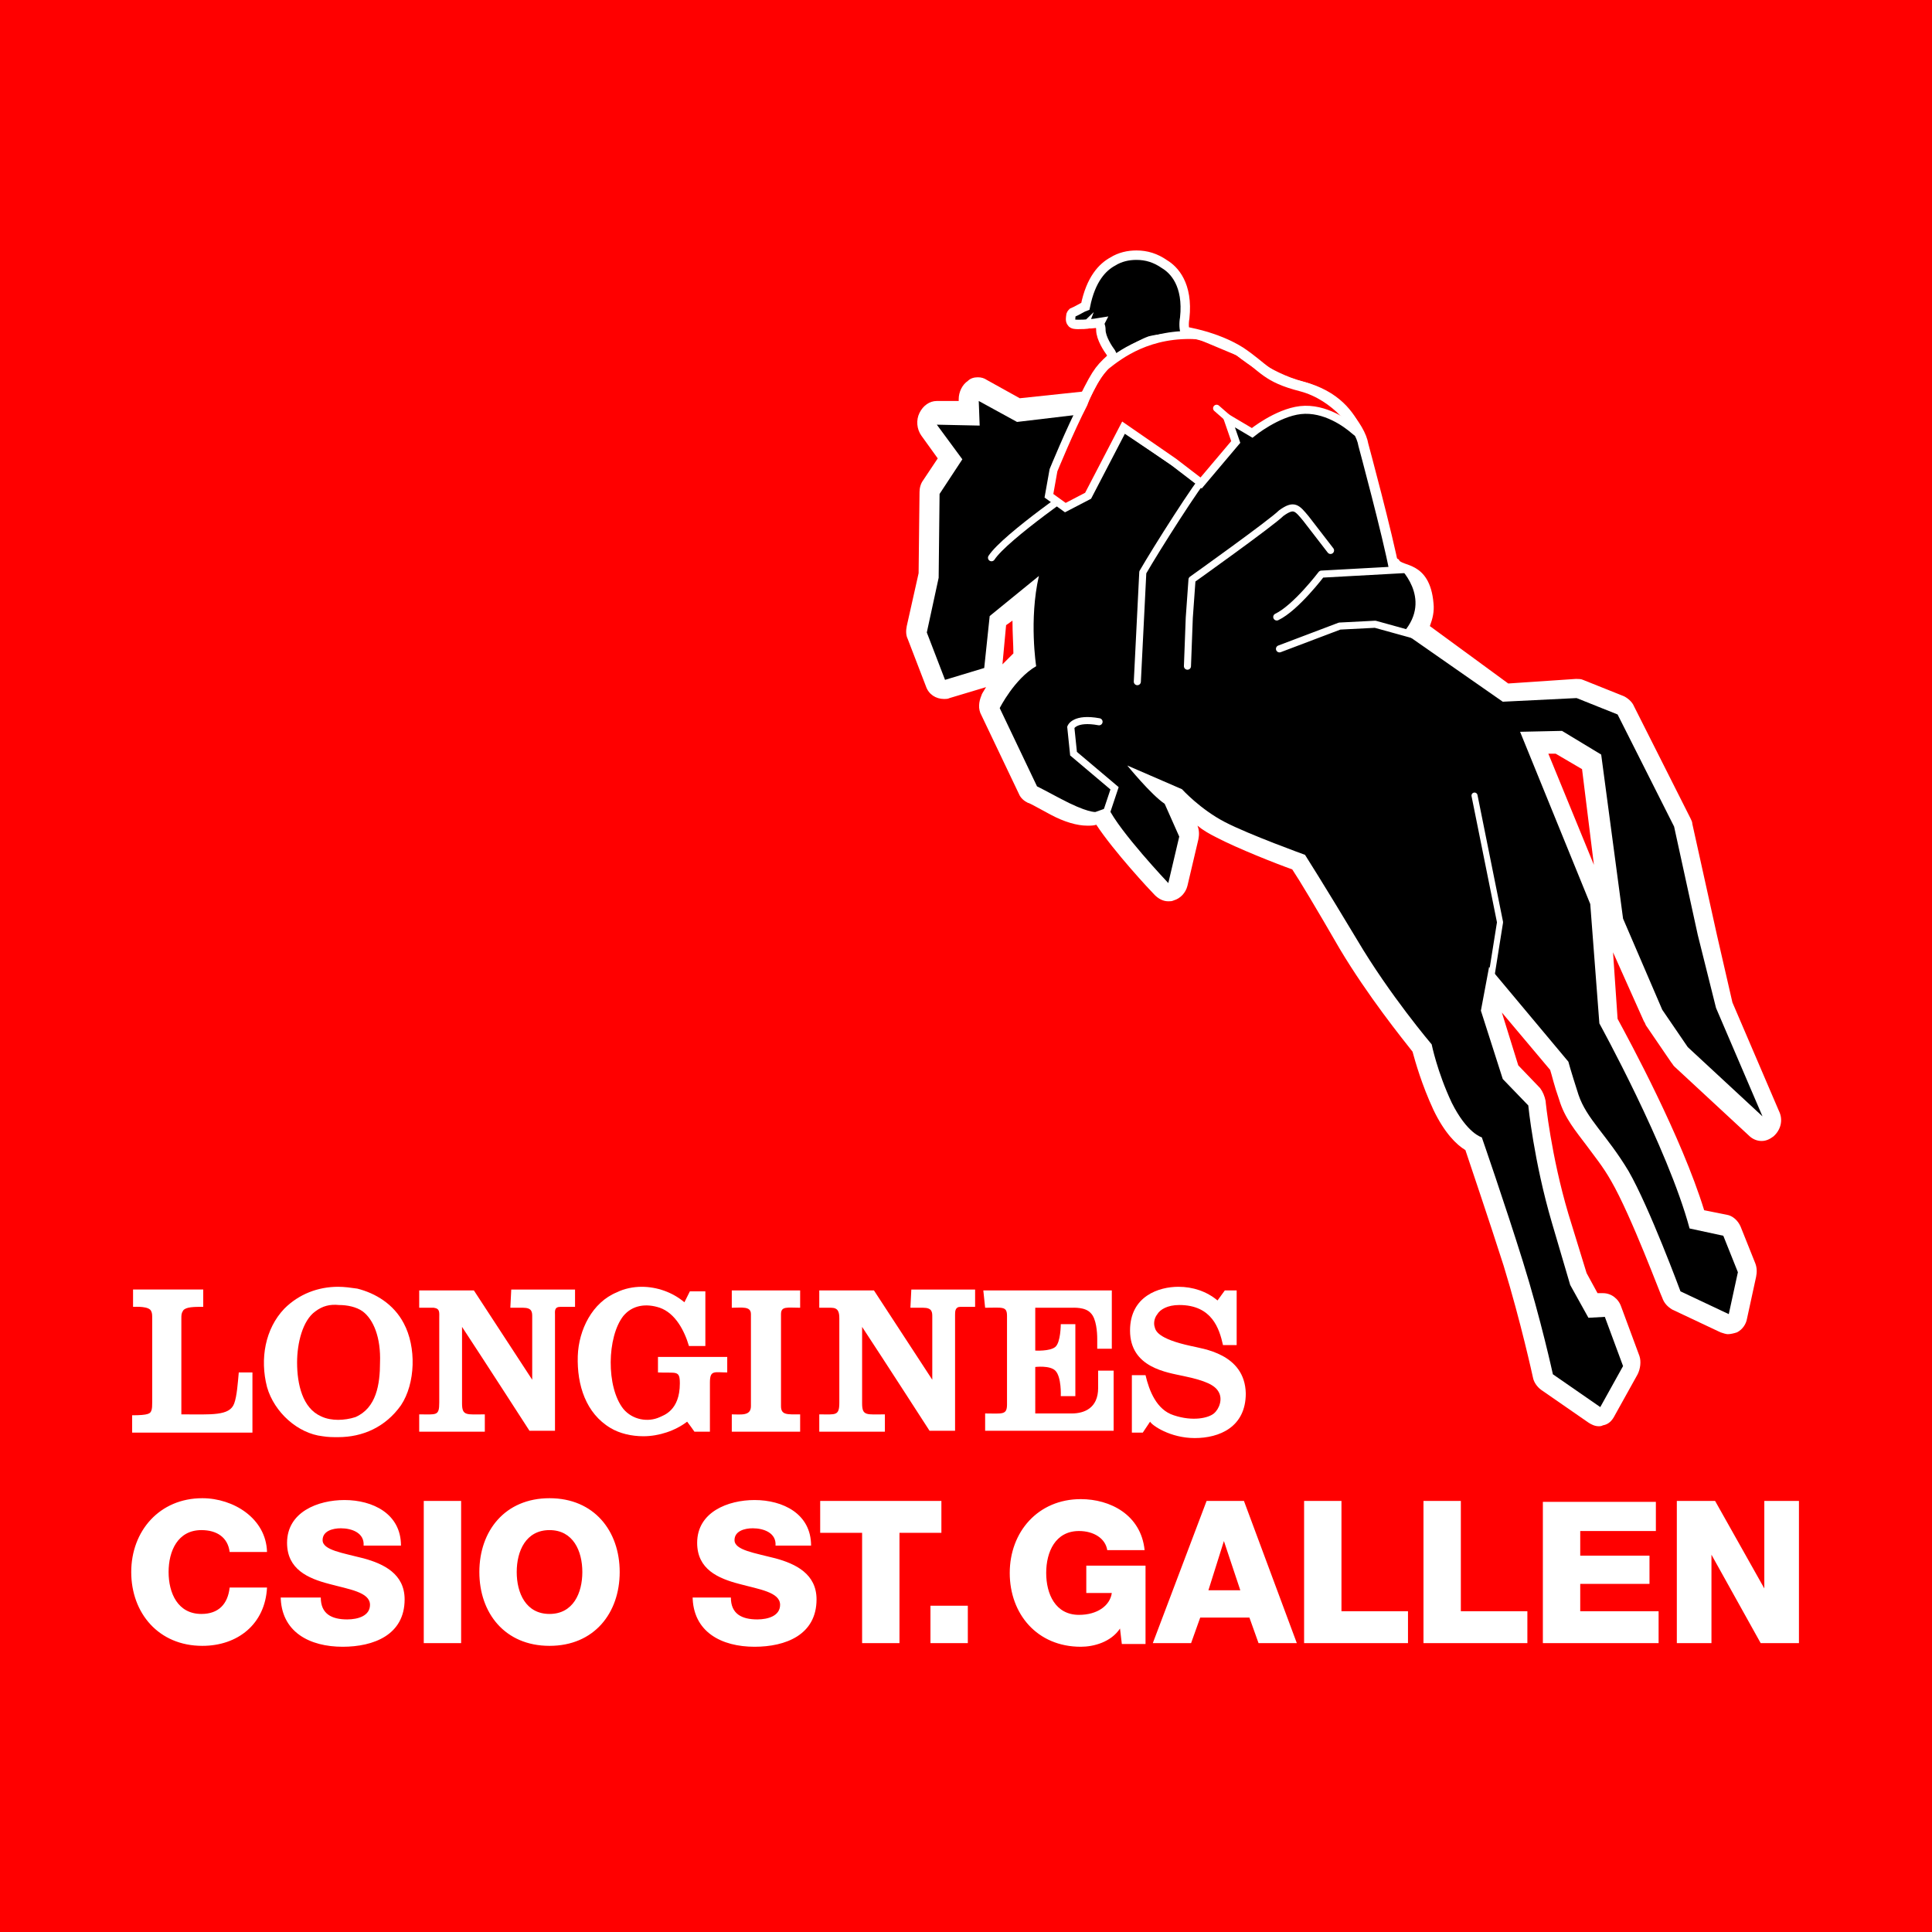 <?xml version="1.0" encoding="UTF-8"?>
<!-- Generator: Adobe Illustrator 22.1.0, SVG Export Plug-In . SVG Version: 6.00 Build 0)  -->
<svg version="1.1" id="Layer_1" xmlns="http://www.w3.org/2000/svg" xmlns:xlink="http://www.w3.org/1999/xlink" x="0px" y="0px" width="212px" height="212px" viewBox="0 0 212 212" style="enable-background:new 0 0 212 212;" xml:space="preserve">
<style type="text/css">
	.st0{fill:#FF0000;}
	.st1{fill:#FFFFFF;}
	.st2{fill:none;stroke:#FFFFFF;stroke-width:0.777;stroke-linecap:round;stroke-miterlimit:10;}
	.st3{fill:none;stroke:#FFFFFF;stroke-width:0.665;stroke-linecap:round;stroke-linejoin:round;}
	.st4{fill:none;stroke:#FFFFFF;stroke-width:1.036;stroke-miterlimit:10;}
	.st5{fill:none;stroke:#FFFFFF;stroke-width:0.647;stroke-linecap:round;stroke-miterlimit:10;}
	.st6{fill:none;stroke:#FFFFFF;stroke-width:0.777;stroke-linecap:round;stroke-linejoin:round;stroke-miterlimit:10;}
	.st7{fill:none;stroke:#FFFFFF;stroke-width:0.881;stroke-miterlimit:10;}
	.st8{fill:none;stroke:#FFFFFF;stroke-width:0.778;stroke-linecap:round;stroke-miterlimit:10;}
	.st9{fill:none;stroke:#FFFFFF;stroke-width:1.111;stroke-miterlimit:10;}
</style>
<g>
	<polygon class="st0" points="212,212 0,212 0,0 212,0 212,212  "/>
	<path class="st1" d="M29.3,170.3c-0.1-3.7-3.7-5.9-7.1-5.9c-4.7,0-7.8,3.6-7.8,8.1c0,4.5,3,8.1,7.8,8.1c3.9,0,6.9-2.4,7.1-6.4h-4.1   c-0.2,1.8-1.2,2.9-3.1,2.9c-2.6,0-3.6-2.3-3.6-4.6c0-2.3,1-4.6,3.6-4.6c1.7,0,2.9,0.8,3.1,2.4H29.3L29.3,170.3z M30.8,175.1   c0,4,3.2,5.6,6.8,5.6c3.4,0,6.8-1.3,6.8-5.2c0-2.8-2.3-3.9-4.5-4.5c-2.3-0.6-4.5-0.9-4.5-2c0-1,1.1-1.3,2-1.3   c1.2,0,2.6,0.5,2.5,1.9h4.1c0-3.5-3.1-5-6.2-5c-2.9,0-6.3,1.3-6.3,4.7c0,2.9,2.3,3.9,4.6,4.5c2.2,0.6,4.5,0.9,4.5,2.3   c0,1.2-1.3,1.6-2.5,1.6c-1.7,0-2.9-0.6-2.9-2.4H30.8L30.8,175.1z M46.5,180.3h4.1v-15.6h-4.1V180.3L46.5,180.3z M52.6,172.5   c0,4.5,2.8,8.1,7.7,8.1c4.9,0,7.7-3.6,7.7-8.1c0-4.5-2.8-8.1-7.7-8.1C55.4,164.4,52.6,168,52.6,172.5L52.6,172.5z M56.7,172.5   c0-2.3,1-4.6,3.6-4.6c2.6,0,3.6,2.3,3.6,4.6c0,2.3-1,4.6-3.6,4.6C57.7,177.1,56.7,174.8,56.7,172.5L56.7,172.5z M76,175.1   c0,4,3.2,5.6,6.8,5.6c3.4,0,6.8-1.3,6.8-5.2c0-2.8-2.3-3.9-4.5-4.5c-2.3-0.6-4.5-0.9-4.5-2c0-1,1.1-1.3,2-1.3   c1.2,0,2.6,0.5,2.5,1.9H89c0-3.5-3.1-5-6.2-5c-2.9,0-6.3,1.3-6.3,4.7c0,2.9,2.3,3.9,4.6,4.5c2.2,0.6,4.5,0.9,4.5,2.3   c0,1.2-1.3,1.6-2.5,1.6c-1.7,0-2.9-0.6-2.9-2.4H76L76,175.1z M103.3,164.7H90v3.5h4.6v12.1h4.1v-12.1h4.6V164.7L103.3,164.7z    M102.1,180.3h4.1v-4.1h-4.1V180.3L102.1,180.3z M125.7,171.8h-6.5v3h2.8c-0.2,1.4-1.6,2.4-3.6,2.4c-2.6,0-3.6-2.3-3.6-4.6   c0-2.3,1-4.6,3.6-4.6c1.6,0,2.9,0.8,3.1,2.1h4.1c-0.4-3.9-3.8-5.6-7-5.6c-4.7,0-7.8,3.6-7.8,8.1c0,4.5,3,8.1,7.8,8.1   c1.4,0,3.3-0.5,4.3-2l0.2,1.7h2.6V171.8L125.7,171.8z M134.3,169.1L134.3,169.1l1.8,5.4h-3.5L134.3,169.1L134.3,169.1z    M126.5,180.3h4.2l1-2.8h5.4l1,2.8h4.2l-5.8-15.6h-4.1L126.5,180.3L126.5,180.3z M143.2,180.3h11.3v-3.5h-7.3v-12.1h-4.1V180.3   L143.2,180.3z M156.3,180.3h11.3v-3.5h-7.3v-12.1h-4.1V180.3L156.3,180.3z M169.4,180.3H182v-3.5h-8.6v-3h7.6v-3.1h-7.6V168h8.3   v-3.2h-12.4V180.3L169.4,180.3z M184,180.3h3.8v-9.7h0l5.4,9.7h4.2v-15.6h-3.8v9.6h0l-5.4-9.6H184V180.3L184,180.3z"/>
	<path class="st1" d="M25.7,154c-0.5,1.4-2.5,1.2-5.8,1.2c0,0,0-10.2,0-10.5c0-0.4,0-0.6,0.2-0.9c0.3-0.4,1.2-0.4,2.2-0.4v-1.9h-7.7   v1.9c0.3,0,1.8-0.1,2,0.5c0.1,0.2,0.1,0.4,0.1,0.8c0,0.3,0,9.2,0,9.2c0,0.3,0,0.7-0.1,0.9c-0.1,0.3-0.3,0.5-2.1,0.5   c0,0.8,0,1.9,0,1.9h13.2v-6.6l-1.5,0C26.1,151.7,26,153.2,25.7,154"/>
	<path class="st1" d="M82.4,144.2l0,10.1c0,1.1-1.1,0.9-2.1,0.9v1.9h7.5l0-1.9c-1.4,0-2.1,0.1-2.1-0.9l0-10.1c0-0.9,0.7-0.7,2.1-0.7   v-1.9h-7.5v1.9C81.4,143.5,82.4,143.3,82.4,144.2"/>
	<path class="st1" d="M130.7,147.7c-3.7-0.8-3.9-1.7-4-2.1c-0.1-0.3-0.1-0.9,0.3-1.4c0.3-0.5,1.1-1,2.4-1c3.6,0,4.4,2.6,4.8,4.4   l1.5,0l0-6l-1.3,0l-0.8,1.1c-1.2-1-2.7-1.5-4.3-1.5c-2.1,0-5.3,1-5.3,4.8c0,4.1,4.1,4.6,5.9,5c2.4,0.5,3.4,1,3.8,1.7   c0.5,0.8,0.1,1.9-0.5,2.4c-0.6,0.5-2.3,0.9-4.4,0.2c-1.9-0.6-2.7-2.7-3.1-4.4h-1.5v6.3h1.2l0.8-1.2c0.2,0.4,2.2,1.8,4.9,1.8   c2.7,0,5.6-1.2,5.6-4.9C136.6,148.5,131.9,148,130.7,147.7"/>
	<path class="st1" d="M99.9,143.5l1.4,0c1,0,1,0.5,1,1c0,2.6,0,6.9,0,6.9l-6.4-9.8h-6v1.9l1.3,0c0.8,0,0.9,0.5,0.9,1.2v9.2   c0,1.5-0.4,1.3-2.2,1.3v1.9h7.2l0-1.9c-2,0-2.5,0.2-2.5-1.2v-8.4c2.5,3.8,7.4,11.4,7.4,11.4h2.8v-12.7c0-0.4,0-0.9,0.6-0.9l1.6,0   v-1.9h-7L99.9,143.5L99.9,143.5z"/>
	<path class="st1" d="M108.1,143.5c1.9,0,2.4-0.2,2.4,0.9l0,9.7c0,1.2-0.5,1-2.4,1l0,1.9h14.1v-6.6l-1.7,0v1.9   c0,2.2-1.5,2.8-2.9,2.8l-4,0V150c0,0,1.6-0.2,2.2,0.4c0.7,0.7,0.6,2.8,0.6,2.8h1.6v-7.9l-1.6,0c0,0,0,2-0.6,2.5   c-0.6,0.5-2.2,0.4-2.2,0.4v-4.7l3.9,0c0.3,0,1.6-0.1,2.2,0.6c0.6,0.6,0.7,2.1,0.7,2.8c0,0.7,0,1.1,0,1.1l1.6,0v-6.4h-14.1   L108.1,143.5L108.1,143.5z"/>
	<path class="st1" d="M56,143.5l1.4,0c1,0,1,0.5,1,1c0,2.6,0,6.9,0,6.9l-6.4-9.8h-6v1.9l1.6,0c0.7,0.1,0.6,0.5,0.6,1.2v9.2   c0,1.5-0.3,1.3-2.2,1.3v1.9h7.2l0-1.9c-2,0-2.5,0.2-2.5-1.2v-8.4c2.5,3.8,7.4,11.4,7.4,11.4h2.8v-12.7c0-0.4-0.1-0.9,0.6-0.9l1.6,0   v-1.9h-7L56,143.5L56,143.5z"/>
	<path class="st1" d="M44.3,145.2c-1.1-2.1-3.1-3.3-5.1-3.8c-0.7-0.1-1.4-0.2-2.1-0.2c-2.2,0-4.3,0.8-5.9,2.4   c-2.1,2.2-2.7,5.5-1.9,8.6c0.8,2.8,3.4,5.1,6.1,5.4c0.6,0.1,1.1,0.1,1.7,0.1c2.7,0,5.2-1.1,6.9-3.5   C45.6,151.8,45.7,147.8,44.3,145.2 M41.7,149.5c0,2.4-0.4,5-2.7,6c-0.6,0.2-1.3,0.3-1.9,0.3c-0.6,0-1.3-0.1-1.9-0.4   c-2-0.9-2.6-3.5-2.6-5.9c0-2.1,0.6-4.6,2-5.6c0.8-0.6,1.6-0.8,2.6-0.7c0.9,0,1.9,0.2,2.6,0.7C41,144.8,41.8,146.8,41.7,149.5"/>
	<path class="st1" d="M67,156.7c1,0.6,2.3,0.9,3.6,0.9c1.7,0,3.5-0.6,4.8-1.6c0.3,0.4,0.6,0.8,0.8,1.1h1.7v-5.4   c0-1.4,0.5-1.1,1.9-1.1v-1.7h-7.6v1.7c2,0.1,2.4-0.3,2.4,1.2c0,3-1.8,3.5-2.2,3.7c-1.3,0.6-3,0.3-4-0.9c-1.9-2.4-1.8-7.9,0-10.2   c1-1.2,2.5-1.4,4-0.9c1.7,0.6,2.7,2.5,3.2,4.2h1.8v-6h-1.7l-0.6,1.2c-1.3-1.1-3-1.7-4.7-1.7c-0.9,0-1.9,0.2-2.7,0.6   c-2.7,1.1-4.2,4.1-4.3,7C63.3,152,64.3,155.1,67,156.7"/>
	<path class="st1" d="M155.5,69.1l9.7,7l7.7-0.5c0,0,0,0,0.1,0c0.1,0,0.2,0,0.4,0.1l4.5,1.8c0.2,0.1,0.4,0.3,0.6,0.5l6.2,12.3   c0,0.1,0.1,0.2,0.1,0.3l2.7,12.2l1.7,7.5l5.1,12c0.2,0.5,0.1,1.1-0.3,1.4c-0.2,0.2-0.4,0.2-0.6,0.2c-0.2,0-0.5-0.1-0.7-0.3   l-8.2-7.6c-0.1-0.1-0.1-0.1-0.2-0.2l-2.8-4.1c0-0.1-0.1-0.1-0.1-0.2l-4.6-10.1c-0.1-0.1-0.1-0.2-0.1-0.4l-2.1-17.2l-3.6-2.1   l-2.7,0.1l7.3,17.8c0,0.1,0.1,0.3,0.1,0.4l0.8,12.3c1,1.9,7.3,13.3,9.7,21.6l3.1,0.7c0.3,0.1,0.6,0.3,0.8,0.7l1.6,4   c0.1,0.2,0.1,0.5,0.1,0.7l-1,4.6c-0.1,0.3-0.3,0.6-0.6,0.8c-0.2,0.1-0.3,0.1-0.5,0.1c-0.1,0-0.3,0-0.4-0.1l-5.3-2.5   c-0.3-0.1-0.5-0.3-0.6-0.6c0-0.1-3.4-9.1-5.6-13c-1-1.7-2-2.9-2.8-4c-1.2-1.5-2.2-2.9-2.8-4.6c-0.6-1.9-0.9-3-1-3.5l-7.1-8.5   l-0.4,2.3l2.2,6.9l2.6,2.7c0.2,0.2,0.3,0.4,0.3,0.7c0,0.1,0.6,6.1,2.6,12.6l2,6.6l1.6,2.9l1.2-0.1c0,0,0,0,0,0c0.4,0,0.8,0.3,1,0.7   l2,5.4c0.1,0.3,0.1,0.7-0.1,1l-2.5,4.5c-0.1,0.3-0.4,0.5-0.7,0.5c-0.1,0-0.2,0-0.2,0c-0.2,0-0.4-0.1-0.6-0.2l-5.2-3.6   c-0.2-0.2-0.4-0.4-0.5-0.7c0-0.1-1.3-6.1-3.3-12.3c-1.7-5.4-3.7-11.4-4.3-13.1c-0.8-0.4-2.1-1.5-3.4-4.2c-1.4-2.9-2.1-5.5-2.2-6.4   c-0.9-1.1-4.9-6-8.1-11.4c-2.9-4.9-4.8-8-5.4-9c-1.3-0.5-6.2-2.3-8.6-3.6c-2.4-1.3-4.3-3-4.8-3.6l-0.6-0.3c0.1,0.1,0.2,0.2,0.3,0.4   l1.6,3.6c0.1,0.2,0.1,0.5,0.1,0.8l-1.2,5.1c-0.1,0.4-0.4,0.7-0.7,0.8c-0.1,0-0.2,0-0.3,0c-0.3,0-0.5-0.1-0.7-0.3   c-0.2-0.2-4.9-5.2-6.6-8l-0.6-0.1c-0.2,0.1-0.6,0.2-1,0.2c-1,0-2.2-0.4-3.6-1.1c-2-1-2.4-1.3-2.5-1.3c-0.2-0.1-0.4-0.3-0.5-0.5   l-4.1-8.6c-0.2-0.3-0.2-0.8,0-1.1c0.1-0.1,1.5-3,3.8-4.6c-0.1-1.2-0.3-3.8-0.1-6.6l-2.9,2.4l-0.5,5.2c0,0.5-0.3,0.9-0.8,1l-4.3,1.3   c-0.1,0-0.2,0-0.3,0c-0.4,0-0.8-0.3-1-0.7l-2-5.2c-0.1-0.2-0.1-0.5-0.1-0.7l1.3-5.9l0.1-9c0-0.2,0.1-0.5,0.2-0.7l2.1-3.1l-2.3-3.1   c-0.3-0.4-0.3-0.8-0.1-1.2c0.2-0.4,0.6-0.6,1-0.6c0,0,3.6,0.1,3.6,0.1l0-1.5c0-0.4,0.2-0.8,0.5-1c0.2-0.1,0.4-0.2,0.6-0.2   c0.2,0,0.3,0,0.5,0.1l3.9,2.2l8.8-0.9c0,0,0.1,0,0.1,0c0.2,0,0.4,0,0.5,0.1l0.2,0.1"/>
	<path class="st1" d="M110.4,68.6l0.7-0.5c0,1.4,0.1,2.7,0.1,3.6c-0.4,0.4-0.8,0.8-1.2,1.2L110.4,68.6L110.4,68.6z M169.9,82.7   l0.8,0l2.9,1.7l1.3,10.5L169.9,82.7L169.9,82.7z M120.8,42.8c-0.1,0-0.1,0-0.2,0c-0.1,0-0.1,0-0.2,0l-8.5,0.9l-3.6-2   c-0.3-0.2-0.6-0.3-1-0.3c-0.4,0-0.8,0.1-1.1,0.4c-0.6,0.4-1,1.2-1,2l0,0.2l-2.4,0c0,0,0,0,0,0c-0.8,0-1.5,0.5-1.9,1.3   c-0.4,0.8-0.3,1.8,0.2,2.5l1.8,2.5l-1.6,2.4c-0.3,0.4-0.4,0.9-0.4,1.3l-0.1,8.9l-1.3,5.8c-0.1,0.5-0.1,1,0.1,1.4l2,5.2   c0.3,0.9,1.1,1.4,2,1.4c0.2,0,0.4,0,0.6-0.1l4-1.2c-0.3,0.5-0.5,0.8-0.5,0.9c-0.3,0.7-0.4,1.5,0,2.2l4.1,8.6c0.2,0.5,0.6,0.8,1,1   c0.1,0,0.5,0.2,2.5,1.3c1.5,0.8,2.9,1.2,4,1.2c0.4,0,0.7,0,1-0.1c1.9,2.9,5.9,7.2,6.4,7.7c0.4,0.4,0.9,0.7,1.5,0.7   c0.2,0,0.4,0,0.6-0.1c0.7-0.2,1.3-0.8,1.5-1.6l1.2-5.1c0.1-0.5,0.1-1-0.1-1.5c0.6,0.5,1.3,0.9,2.1,1.3c2.3,1.2,6.6,2.9,8.3,3.5   c0.8,1.2,2.6,4.2,5.2,8.7c3.1,5.2,6.9,9.9,8,11.3c0.3,1.1,1,3.6,2.3,6.4c1.2,2.5,2.5,3.8,3.5,4.4c0.7,2.1,2.6,7.7,4.2,12.7   c1.9,6.2,3.2,12.2,3.2,12.2c0.1,0.6,0.5,1.1,0.9,1.4l5.2,3.6c0.3,0.2,0.7,0.4,1.1,0.4c0.2,0,0.3,0,0.5-0.1c0.6-0.1,1-0.5,1.3-1.1   l2.5-4.5c0.3-0.6,0.4-1.4,0.2-2l-2-5.4c-0.3-0.9-1.1-1.5-2-1.5c0,0-0.1,0-0.1,0l-0.5,0l-1.2-2.2l-2-6.5c-1.9-6.4-2.5-12.3-2.5-12.4   c-0.1-0.5-0.3-1-0.6-1.4l-2.4-2.5l-1.8-5.8l5.3,6.3c0.2,0.6,0.4,1.6,1,3.3c0.6,2,1.8,3.4,3,5c0.8,1.1,1.8,2.3,2.7,3.9   c2.2,3.8,5.5,12.7,5.6,12.8c0.2,0.6,0.6,1,1.1,1.3l5.3,2.5c0.3,0.1,0.6,0.2,0.8,0.2c0.3,0,0.7-0.1,1-0.2c0.6-0.3,1-0.9,1.1-1.5   l1-4.6c0.1-0.5,0.1-1-0.1-1.5l-1.6-4c-0.3-0.7-0.9-1.2-1.5-1.3l-2.5-0.5c-2.5-8.1-8.2-18.6-9.5-21l-0.5-7.3l3.4,7.6   c0.1,0.1,0.1,0.2,0.2,0.4l2.8,4.1c0.1,0.1,0.2,0.3,0.3,0.4l8.2,7.6c0.4,0.4,0.9,0.6,1.4,0.6c0.5,0,0.9-0.2,1.3-0.5   c0.8-0.7,1.1-1.8,0.6-2.8l-5.1-11.9l-1.7-7.4l-2.7-12.2c0-0.2-0.1-0.4-0.2-0.6l-6.2-12.3c-0.2-0.5-0.7-0.9-1.1-1.1l-4.5-1.8   c-0.2-0.1-0.5-0.1-0.7-0.1c0,0-0.1,0-0.1,0l-7.4,0.5l-8.6-6.3c0.3-0.8,0.5-1.6,0.4-2.5c-0.4-4.7-3.6-4-3.8-4.8 M154,69.4l10.9,7.9   l8.1-0.6l4.5,1.8l6.2,12.3l2.7,12.2l1.8,7.6l5.2,12.1l-8.2-7.6l-2.8-4.1l-4.6-10.1l-2.1-17.8l-4.3-2.6l-4.6,0.1l7.9,19.4l0.8,12.6   c0,0,7.5,13.4,10,22.3l3.7,0.8l1.6,4l-1,4.6l-5.3-2.5c0,0-3.4-9.2-5.7-13.2c-2.4-4-4.6-5.7-5.5-8.4c-0.9-2.8-1.1-3.6-1.1-3.6   l-8.7-10.4l-0.9,4.8l2.4,7.5l2.8,2.9c0,0,0.6,6.1,2.6,12.9c2,6.8,2,6.8,2,6.8l2,3.6l1.8-0.1l2,5.4l-2.5,4.5l-5.2-3.6   c0,0-1.3-6-3.3-12.4c-2-6.4-4.5-13.6-4.5-13.6s-1.6-0.4-3.3-3.8c-1.6-3.4-2.2-6.4-2.2-6.4s-4.6-5.4-8.2-11.5   c-3.6-6-5.7-9.3-5.7-9.3s-6.1-2.2-8.8-3.6c-2.7-1.4-4.7-3.6-4.7-3.6l-6-2.6c0,0,2.6,3.2,4.1,4.2l1.6,3.6l-1.2,5.1   c0,0-5.4-5.7-6.6-8.3l-1.4-0.2c0,0-0.2,0.2-0.8,0.2c-0.6,0-1.6-0.2-3.1-1c-1.9-1-2.4-1.3-2.5-1.3l-4.1-8.6c0,0,1.6-3.2,4-4.6   c0,0-0.8-5.1,0.3-9.9l-5.4,4.4l-0.6,5.7l-4.3,1.3l-2-5.2l1.3-6l0.1-9.2l2.5-3.8l-2.8-3.8l4.7,0.1l-0.1-2.7l4.2,2.3l9.1-1l1.1,0.7"/>
	<path d="M152.6,62.2l0.8-0.1c0,0,3.9,3.5,0.6,7.3l10.9,7.6l8.1-0.4l4.5,1.8l6.2,12.3l2.6,11.9l2,8l5.1,11.9l-8.2-7.6l-2.8-4.1   l-4.3-10l-2.4-18l-4.3-2.6l-4.6,0.1l7.7,18.9l1,13.1c0,0,7.5,13.6,9.9,22.5l3.7,0.8l1.6,4l-1,4.6l-5.3-2.5c0,0-3.4-9.2-5.7-13.2   c-2.4-4-4.6-5.7-5.5-8.4c-0.9-2.8-1.1-3.6-1.1-3.6l-8.7-10.4l-0.9,4.8l2.4,7.5l2.8,2.9c0,0,0.6,6.1,2.6,12.9c2,6.8,2,6.8,2,6.8   l2,3.6l1.8-0.1l2,5.4l-2.5,4.5l-5.2-3.6c0,0-1.3-6-3.3-12.4c-2-6.4-4.5-13.6-4.5-13.6s-1.6-0.4-3.3-3.8c-1.6-3.4-2.2-6.4-2.2-6.4   s-4.6-5.4-8.2-11.5c-3.6-6-5.7-9.3-5.7-9.3s-6.1-2.2-8.8-3.6c-2.7-1.4-4.7-3.6-4.7-3.6l-6-2.6c0,0,2.6,3.2,4.1,4.2l1.6,3.6   l-1.2,5.1c0,0-5.4-5.7-6.6-8.3l-1.4,0.5c0,0-0.9,0.1-3.9-1.5c-3-1.6-2.5-1.3-2.5-1.3l-4.1-8.6c0,0,1.6-3.2,4-4.6   c0,0-0.8-5.1,0.3-9.9l-5.4,4.4l-0.6,5.7l-4.3,1.3l-2-5.2l1.3-6l0.1-9.2l2.5-3.8l-2.8-3.8l4.7,0.1l-0.1-2.7l4.2,2.3l8.4-1l10.3,6.9   l9.9-10.5l8.8,4.6L152.6,62.2L152.6,62.2z"/>
	<path class="st2" d="M118.9,53c0,0-8.6,5.9-10.1,8.2 M121.2,89.8l1.1-3.3l-4.5-3.8l-0.3-2.9c0,0,0.4-1.1,3.1-0.6"/>
	<polyline class="st3" points="163.5,108.1 164.6,101.2 161.8,87.3  "/>
	<path d="M118.3,35.6c-0.2,0-0.6,0-0.7-0.2c-0.2-0.2-0.1-0.6-0.1-0.7c0-0.2,0.1-0.3,0.2-0.4c0.5-0.2,1.1-0.6,1.4-0.7   c0.6-3,1.9-4.3,3-4.9c0.8-0.5,1.7-0.7,2.6-0.7c1.1,0,2.1,0.3,3.1,1c1,0.6,2.6,2.2,2.2,5.9c-0.1,0.5-0.1,1.3,0.1,1.6   c0.1,0.1,0.1,0.3,0,0.4c-0.1,0.1-0.2,0.2-0.4,0.2c0,0,0,0,0,0c0,0-0.4,0-0.9,0c-0.7,0-1.8,0.1-2.6,0.3c-1.4,0.5-3.4,1.9-3.4,1.9   c-0.1,0.1-0.2,0.1-0.3,0.1c0,0-0.1,0-0.1,0c-0.1,0-0.2-0.1-0.3-0.3l0,0c0,0-0.1-0.2-0.2-0.4c-0.3-0.4-1.1-1.6-1.1-2.5   c0-0.5-0.2-0.6-0.1-0.8c0,0-1.2,0.2-1.2,0.1C119.4,35.6,118.5,35.6,118.3,35.6L118.3,35.6z"/>
	<path class="st4" d="M118.3,35.6c-0.2,0-0.6,0-0.7-0.2c-0.2-0.2-0.1-0.6-0.1-0.7c0-0.2,0.1-0.3,0.2-0.4c0.5-0.2,1.1-0.6,1.4-0.7   c0.6-3,1.9-4.3,3-4.9c0.8-0.5,1.7-0.7,2.6-0.7c1.1,0,2.1,0.3,3.1,1c1,0.6,2.6,2.2,2.2,5.9c-0.1,0.5-0.1,1.3,0.1,1.6   c0.1,0.1,0.1,0.3,0,0.4c-0.1,0.1-0.2,0.2-0.4,0.2c0,0,0,0,0,0c0,0-0.4,0-0.9,0c-0.7,0-1.8,0.1-2.6,0.3c-1.4,0.5-3.4,1.9-3.4,1.9   c-0.1,0.1-0.2,0.1-0.3,0.1c0,0-0.1,0-0.1,0c-0.1,0-0.2-0.1-0.3-0.3l0,0c0,0-0.1-0.2-0.2-0.4c-0.3-0.4-1.1-1.6-1.1-2.5   c0-0.5-0.2-0.6-0.1-0.8c0,0-1.2,0.2-1.2,0.1C119.4,35.6,118.5,35.6,118.3,35.6L118.3,35.6z"/>
	<path class="st0" d="M135.1,46.2c0,0-1.2-1.4-2.9-2.2"/>
	<path class="st5" d="M135.1,46.2c0,0-1.2-1.4-2.9-2.2"/>
	<path class="st6" d="M124.8,74.8l0.6-12c1.5-2.6,6-9.7,7.2-11 M130.3,73.1l0.2-5.3l0.3-4.2c0,0,8.7-6.2,9.8-7.3   c1.4-1,1.7-0.6,2.7,0.6l2.7,3.5 M140.4,71.2l6.6-2.5l3.9-0.2l4.7,1.3"/>
	<path class="st0" d="M115.1,54.4l0.5-2.8c0,0,1.8-4.4,3.3-7.3c1.1-3,2.5-4.2,2.5-4.2c1.4-1.1,4.7-3.7,10.2-3.3l4.3,1.8   c0,0,3.2,2.7,7,3.7c3.8,1,5.3,3.2,6.1,4.9c0,0,0.4,0.7-0.4,0c-0.8-0.7-3.2-2.5-5.9-2.2c-2.6,0.3-5.3,2.5-5.3,2.5l-2.7-1.6l0.9,2.6   l-3.8,4.5l-3-2.3l-5.5-3.8l-3.9,7.5l-2.5,1.3L115.1,54.4L115.1,54.4z"/>
	<path class="st7" d="M115.1,54.4l0.5-2.8c0,0,1.8-4.4,3.3-7.3c1.1-3,2.5-4.2,2.5-4.2c1.4-1.1,4.7-3.7,10.2-3.3l4.3,1.8   c0,0,3.2,2.7,7,3.7c3.8,1,5.3,3.2,6.1,4.9c0,0,0.4,0.7-0.4,0c-0.8-0.7-3.2-2.5-5.9-2.2c-2.6,0.3-5.3,2.5-5.3,2.5l-2.7-1.6l0.9,2.6   l-3.8,4.5l-3-2.3l-5.5-3.8l-3.9,7.5l-2.5,1.3L115.1,54.4L115.1,54.4z"/>
	<line class="st8" x1="135.1" y1="46.2" x2="133.5" y2="44.8"/>
	<path class="st6" d="M154.1,62.5L145,63c0,0-2.8,3.7-4.9,4.7"/>
	<path class="st9" d="M118.3,45.1c2-4.1,2.2-4.4,3.6-5.7 M130,36.4c0,0,3.4,0.5,6.1,2.2c2.7,1.8,2.8,2.8,6.7,3.8   c3.8,1,6.5,4.5,6.8,6.4c0,0,2.7,10,3.4,13.8"/>
</g>
</svg>